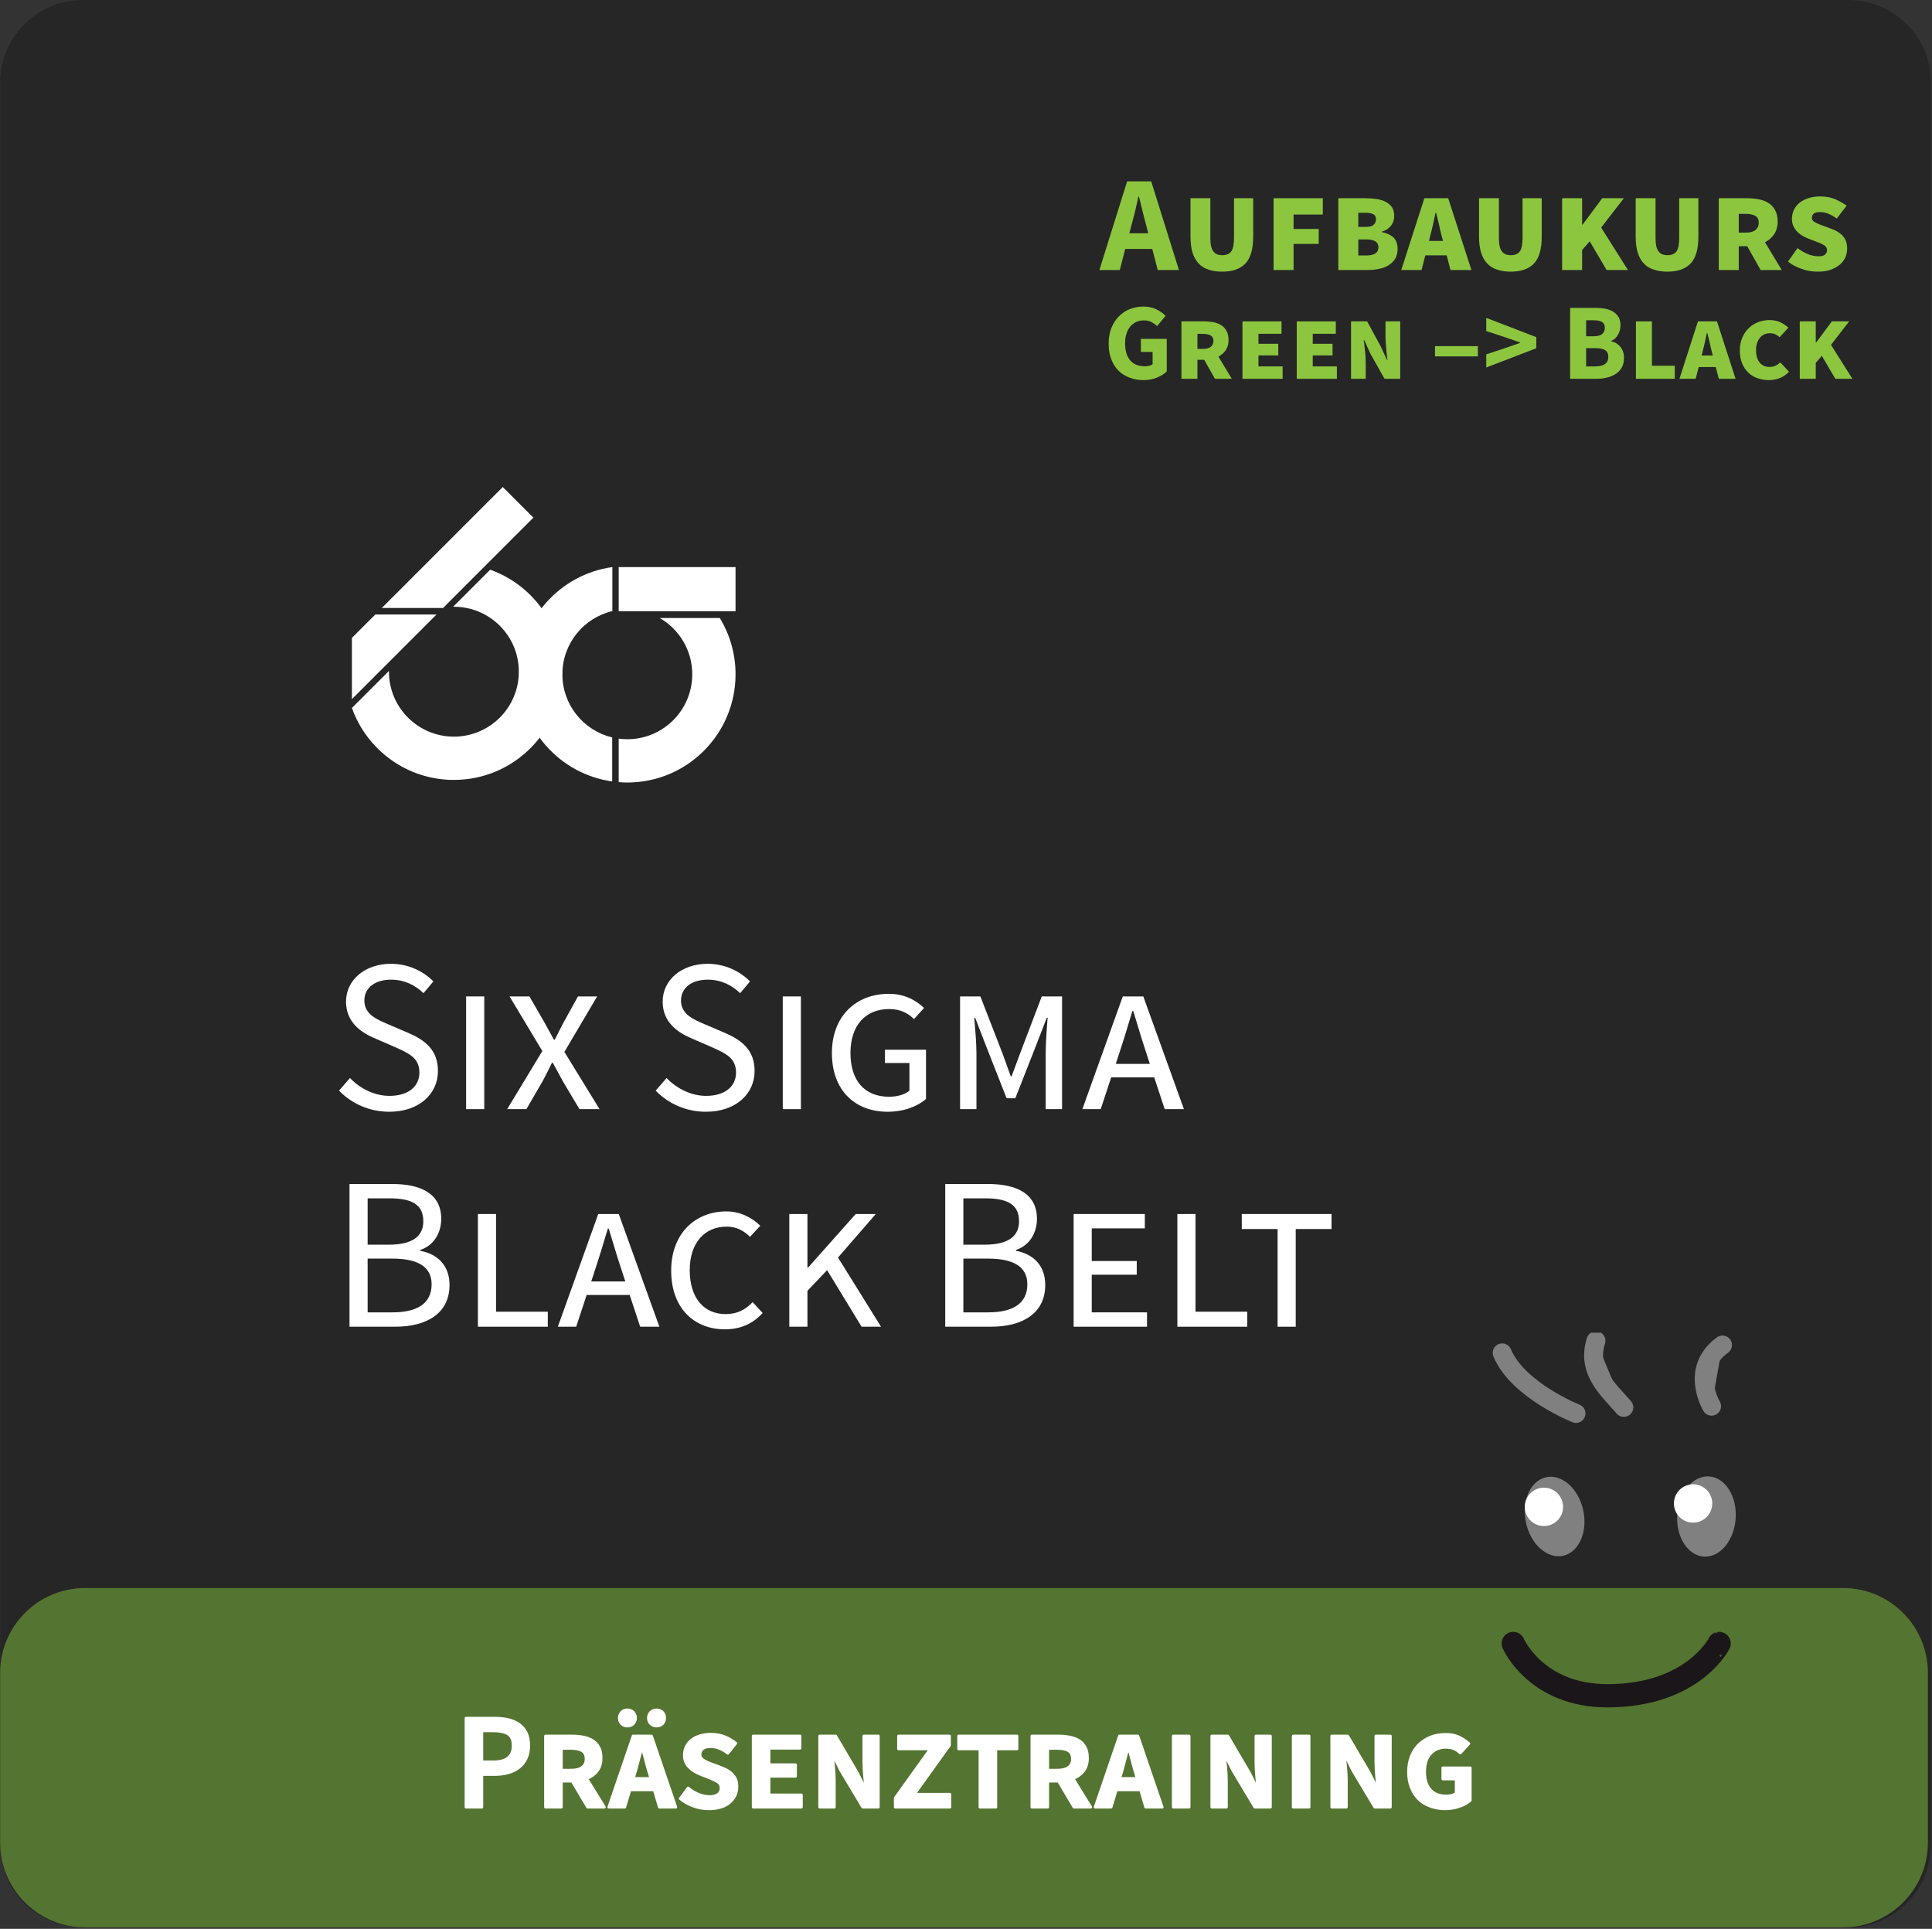 <?xml version="1.0" encoding="UTF-8" standalone="no"?>
<!DOCTYPE svg PUBLIC "-//W3C//DTD SVG 1.1//EN" "http://www.w3.org/Graphics/SVG/1.1/DTD/svg11.dtd">
<svg width="100%" height="100%" viewBox="0 0 592 591" version="1.1" xmlns="http://www.w3.org/2000/svg" xmlns:xlink="http://www.w3.org/1999/xlink" xml:space="preserve" xmlns:serif="http://www.serif.com/" style="fill-rule:evenodd;clip-rule:evenodd;stroke-linejoin:round;stroke-miterlimit:2;">
    <rect x="0" y="0" width="592" height="591" fill="#333333" stroke="none"/>
    <g transform="matrix(1,0,0,1,-944.393,-560.024)">
        <g transform="matrix(1,0,0,1,-62.195,-21.03)">
            <g transform="matrix(0.874,0,0,1,803.327,325.381)">
                <path d="M909.577,280.984C909.577,267.015 896.598,255.674 880.612,255.674L261.582,255.674C245.596,255.674 232.617,267.015 232.617,280.984L232.617,820.915C232.617,834.884 245.596,846.225 261.582,846.225L880.612,846.225C896.598,846.225 909.577,834.884 909.577,820.915L909.577,280.984Z" style="fill:rgb(38,38,38);"/>
            </g>
            <g transform="matrix(1,0,0,1,753.62,129.297)">
                <g transform="matrix(41.667,0,0,41.667,590.091,534.492)">
                    <path d="M0.23,-0.33L0.214,-0.27L0.353,-0.27L0.338,-0.33C0.329,-0.363 0.32,-0.397 0.311,-0.434C0.302,-0.471 0.294,-0.506 0.285,-0.54L0.281,-0.54C0.273,-0.505 0.265,-0.47 0.257,-0.434C0.248,-0.397 0.239,-0.363 0.23,-0.33ZM-0.006,-0L0.198,-0.652L0.375,-0.652L0.579,-0L0.423,-0L0.383,-0.155L0.184,-0.155L0.144,-0L-0.006,-0Z" style="fill:rgb(140,198,63);fill-rule:nonzero;"/>
                </g>
                <g transform="matrix(41.667,0,0,41.667,614.716,534.492)">
                    <path d="M0.305,0.012C0.268,0.012 0.235,0.007 0.206,-0.003C0.177,-0.012 0.152,-0.027 0.133,-0.048C0.113,-0.069 0.098,-0.095 0.088,-0.128C0.078,-0.161 0.073,-0.2 0.073,-0.245L0.073,-0.528L0.219,-0.528L0.219,-0.236C0.219,-0.189 0.226,-0.156 0.241,-0.137C0.255,-0.118 0.277,-0.109 0.307,-0.109C0.337,-0.109 0.359,-0.118 0.373,-0.137C0.386,-0.156 0.393,-0.189 0.393,-0.236L0.393,-0.528L0.534,-0.528L0.534,-0.245C0.534,-0.154 0.515,-0.088 0.477,-0.048C0.439,-0.008 0.382,0.012 0.305,0.012Z" style="fill:rgb(140,198,63);fill-rule:nonzero;"/>
                </g>
                <g transform="matrix(41.667,0,0,41.667,640.007,534.492)">
                    <path d="M0.077,-0L0.077,-0.528L0.439,-0.528L0.439,-0.408L0.224,-0.408L0.224,-0.302L0.409,-0.302L0.409,-0.192L0.224,-0.192L0.224,-0L0.077,-0Z" style="fill:rgb(140,198,63);fill-rule:nonzero;"/>
                </g>
                <g transform="matrix(41.667,0,0,41.667,659.841,534.492)">
                    <path d="M0.077,-0L0.077,-0.528L0.276,-0.528C0.305,-0.528 0.333,-0.526 0.359,-0.522C0.384,-0.518 0.407,-0.511 0.426,-0.501C0.445,-0.491 0.46,-0.478 0.472,-0.461C0.483,-0.444 0.488,-0.422 0.488,-0.396C0.488,-0.385 0.486,-0.373 0.483,-0.362C0.48,-0.35 0.474,-0.339 0.467,-0.329C0.459,-0.318 0.449,-0.309 0.438,-0.301C0.427,-0.293 0.413,-0.287 0.397,-0.283L0.397,-0.279C0.435,-0.271 0.464,-0.257 0.484,-0.238C0.503,-0.218 0.513,-0.19 0.513,-0.154C0.513,-0.127 0.507,-0.103 0.496,-0.084C0.484,-0.065 0.468,-0.049 0.448,-0.036C0.428,-0.023 0.405,-0.014 0.378,-0.009C0.351,-0.003 0.323,-0 0.293,-0L0.077,-0ZM0.224,-0.317L0.278,-0.317C0.306,-0.317 0.326,-0.322 0.337,-0.333C0.348,-0.343 0.354,-0.356 0.354,-0.373C0.354,-0.39 0.348,-0.403 0.335,-0.41C0.322,-0.417 0.303,-0.421 0.278,-0.421L0.224,-0.421L0.224,-0.317ZM0.224,-0.107L0.283,-0.107C0.342,-0.107 0.372,-0.127 0.372,-0.168C0.372,-0.206 0.342,-0.225 0.283,-0.225L0.224,-0.225L0.224,-0.107Z" style="fill:rgb(140,198,63);fill-rule:nonzero;"/>
                </g>
                <g transform="matrix(41.667,0,0,41.667,682.591,534.492)">
                    <path d="M0.208,-0.255L0.198,-0.214L0.301,-0.214L0.29,-0.255C0.283,-0.28 0.277,-0.308 0.271,-0.338C0.264,-0.367 0.257,-0.395 0.25,-0.421L0.246,-0.421C0.24,-0.394 0.234,-0.366 0.228,-0.337C0.221,-0.308 0.215,-0.28 0.208,-0.255ZM-0.006,-0L0.164,-0.528L0.339,-0.528L0.51,-0L0.356,-0L0.328,-0.108L0.171,-0.108L0.143,-0L-0.006,-0Z" style="fill:rgb(140,198,63);fill-rule:nonzero;"/>
                </g>
                <g transform="matrix(41.667,0,0,41.667,703.132,534.492)">
                    <path d="M0.305,0.012C0.268,0.012 0.235,0.007 0.206,-0.003C0.177,-0.012 0.152,-0.027 0.133,-0.048C0.113,-0.069 0.098,-0.095 0.088,-0.128C0.078,-0.161 0.073,-0.2 0.073,-0.245L0.073,-0.528L0.219,-0.528L0.219,-0.236C0.219,-0.189 0.226,-0.156 0.241,-0.137C0.255,-0.118 0.277,-0.109 0.307,-0.109C0.337,-0.109 0.359,-0.118 0.373,-0.137C0.386,-0.156 0.393,-0.189 0.393,-0.236L0.393,-0.528L0.534,-0.528L0.534,-0.245C0.534,-0.154 0.515,-0.088 0.477,-0.048C0.439,-0.008 0.382,0.012 0.305,0.012Z" style="fill:rgb(140,198,63);fill-rule:nonzero;"/>
                </g>
                <g transform="matrix(41.667,0,0,41.667,728.424,534.492)">
                    <path d="M0.077,-0L0.077,-0.528L0.224,-0.528L0.224,-0.334L0.228,-0.334L0.372,-0.528L0.531,-0.528L0.364,-0.312L0.561,-0L0.404,-0L0.28,-0.211L0.224,-0.147L0.224,-0L0.077,-0Z" style="fill:rgb(140,198,63);fill-rule:nonzero;"/>
                </g>
                <g transform="matrix(41.667,0,0,41.667,751.132,534.492)">
                    <path d="M0.305,0.012C0.268,0.012 0.235,0.007 0.206,-0.003C0.177,-0.012 0.152,-0.027 0.133,-0.048C0.113,-0.069 0.098,-0.095 0.088,-0.128C0.078,-0.161 0.073,-0.2 0.073,-0.245L0.073,-0.528L0.219,-0.528L0.219,-0.236C0.219,-0.189 0.226,-0.156 0.241,-0.137C0.255,-0.118 0.277,-0.109 0.307,-0.109C0.337,-0.109 0.359,-0.118 0.373,-0.137C0.386,-0.156 0.393,-0.189 0.393,-0.236L0.393,-0.528L0.534,-0.528L0.534,-0.245C0.534,-0.154 0.515,-0.088 0.477,-0.048C0.439,-0.008 0.382,0.012 0.305,0.012Z" style="fill:rgb(140,198,63);fill-rule:nonzero;"/>
                </g>
                <g transform="matrix(41.667,0,0,41.667,776.424,534.492)">
                    <path d="M0.077,-0L0.077,-0.528L0.286,-0.528C0.316,-0.528 0.345,-0.525 0.372,-0.52C0.399,-0.515 0.423,-0.505 0.444,-0.492C0.464,-0.479 0.48,-0.461 0.492,-0.439C0.504,-0.417 0.51,-0.389 0.51,-0.356C0.51,-0.32 0.501,-0.289 0.485,-0.264C0.468,-0.239 0.445,-0.219 0.417,-0.204L0.54,-0L0.385,-0L0.286,-0.175L0.224,-0.175L0.224,-0L0.077,-0ZM0.224,-0.275L0.278,-0.275C0.309,-0.275 0.332,-0.282 0.348,-0.295C0.363,-0.308 0.371,-0.325 0.371,-0.347C0.371,-0.371 0.363,-0.388 0.346,-0.398C0.329,-0.408 0.306,-0.413 0.276,-0.413L0.224,-0.413L0.224,-0.275Z" style="fill:rgb(140,198,63);fill-rule:nonzero;"/>
                </g>
                <g transform="matrix(41.667,0,0,41.667,799.382,534.492)">
                    <path d="M0.254,0.012C0.212,0.012 0.172,0.005 0.134,-0.009C0.095,-0.022 0.062,-0.04 0.035,-0.062L0.105,-0.161C0.13,-0.142 0.155,-0.128 0.181,-0.117C0.207,-0.106 0.234,-0.101 0.261,-0.101C0.282,-0.101 0.298,-0.105 0.308,-0.114C0.317,-0.122 0.322,-0.133 0.322,-0.146C0.322,-0.16 0.316,-0.171 0.304,-0.18C0.292,-0.188 0.277,-0.196 0.258,-0.203L0.202,-0.224C0.184,-0.231 0.167,-0.238 0.15,-0.247C0.133,-0.256 0.119,-0.266 0.106,-0.279C0.093,-0.291 0.083,-0.305 0.076,-0.321C0.068,-0.336 0.064,-0.354 0.064,-0.375C0.064,-0.4 0.069,-0.422 0.079,-0.443C0.089,-0.464 0.103,-0.481 0.122,-0.496C0.14,-0.51 0.162,-0.521 0.187,-0.529C0.212,-0.537 0.241,-0.541 0.272,-0.541C0.315,-0.541 0.353,-0.534 0.384,-0.52C0.415,-0.506 0.443,-0.49 0.466,-0.473L0.394,-0.379C0.375,-0.392 0.355,-0.404 0.334,-0.413C0.313,-0.422 0.291,-0.426 0.268,-0.426C0.25,-0.426 0.236,-0.423 0.226,-0.416C0.216,-0.409 0.211,-0.398 0.211,-0.383C0.211,-0.371 0.217,-0.361 0.229,-0.354C0.24,-0.347 0.256,-0.339 0.275,-0.332L0.33,-0.312C0.349,-0.305 0.368,-0.298 0.385,-0.29C0.402,-0.281 0.416,-0.271 0.429,-0.26C0.442,-0.248 0.452,-0.234 0.459,-0.218C0.466,-0.201 0.47,-0.181 0.47,-0.158C0.47,-0.134 0.465,-0.112 0.456,-0.091C0.446,-0.07 0.432,-0.052 0.413,-0.037C0.394,-0.022 0.372,-0.01 0.345,-0.001C0.318,0.008 0.288,0.012 0.254,0.012Z" style="fill:rgb(140,198,63);fill-rule:nonzero;"/>
                </g>
                <g transform="matrix(33.333,0,0,33.333,591.149,567.825)">
                    <path d="M0.365,0.012C0.32,0.012 0.279,0.005 0.24,-0.01C0.201,-0.024 0.167,-0.045 0.138,-0.073C0.109,-0.101 0.087,-0.136 0.071,-0.178C0.054,-0.219 0.046,-0.267 0.046,-0.322C0.046,-0.376 0.054,-0.424 0.071,-0.467C0.088,-0.509 0.111,-0.545 0.14,-0.574C0.169,-0.603 0.202,-0.626 0.241,-0.641C0.28,-0.656 0.321,-0.664 0.364,-0.664C0.411,-0.664 0.452,-0.655 0.486,-0.638C0.52,-0.621 0.548,-0.601 0.569,-0.579L0.492,-0.485C0.475,-0.5 0.458,-0.512 0.439,-0.522C0.42,-0.532 0.397,-0.537 0.369,-0.537C0.344,-0.537 0.321,-0.532 0.3,-0.523C0.279,-0.513 0.26,-0.499 0.245,-0.481C0.23,-0.463 0.218,-0.441 0.21,-0.415C0.201,-0.389 0.197,-0.36 0.197,-0.327C0.197,-0.26 0.212,-0.208 0.243,-0.171C0.273,-0.134 0.319,-0.115 0.38,-0.115C0.393,-0.115 0.406,-0.117 0.419,-0.12C0.432,-0.123 0.442,-0.128 0.45,-0.135L0.45,-0.247L0.342,-0.247L0.342,-0.367L0.58,-0.367L0.58,-0.067C0.557,-0.045 0.527,-0.026 0.49,-0.011C0.453,0.004 0.411,0.012 0.365,0.012Z" style="fill:rgb(140,198,63);fill-rule:nonzero;"/>
                </g>
                <g transform="matrix(33.333,0,0,33.333,612.416,567.825)">
                    <path d="M0.077,-0L0.077,-0.528L0.286,-0.528C0.316,-0.528 0.345,-0.525 0.372,-0.52C0.399,-0.515 0.423,-0.505 0.444,-0.492C0.464,-0.479 0.48,-0.461 0.492,-0.439C0.504,-0.417 0.51,-0.389 0.51,-0.356C0.51,-0.32 0.501,-0.289 0.485,-0.264C0.468,-0.239 0.445,-0.219 0.417,-0.204L0.54,-0L0.385,-0L0.286,-0.175L0.224,-0.175L0.224,-0L0.077,-0ZM0.224,-0.275L0.278,-0.275C0.309,-0.275 0.332,-0.282 0.348,-0.295C0.363,-0.308 0.371,-0.325 0.371,-0.347C0.371,-0.371 0.363,-0.388 0.346,-0.398C0.329,-0.408 0.306,-0.413 0.276,-0.413L0.224,-0.413L0.224,-0.275Z" style="fill:rgb(140,198,63);fill-rule:nonzero;"/>
                </g>
                <g transform="matrix(33.333,0,0,33.333,631.116,567.825)">
                    <path d="M0.077,-0L0.077,-0.528L0.436,-0.528L0.436,-0.414L0.224,-0.414L0.224,-0.322L0.406,-0.322L0.406,-0.215L0.224,-0.215L0.224,-0.114L0.446,-0.114L0.446,-0L0.077,-0Z" style="fill:rgb(140,198,63);fill-rule:nonzero;"/>
                </g>
                <g transform="matrix(33.333,0,0,33.333,647.749,567.825)">
                    <path d="M0.077,-0L0.077,-0.528L0.436,-0.528L0.436,-0.414L0.224,-0.414L0.224,-0.322L0.406,-0.322L0.406,-0.215L0.224,-0.215L0.224,-0.114L0.446,-0.114L0.446,-0L0.077,-0Z" style="fill:rgb(140,198,63);fill-rule:nonzero;"/>
                </g>
                <g transform="matrix(33.333,0,0,33.333,664.382,567.825)">
                    <path d="M0.077,-0L0.077,-0.528L0.225,-0.528L0.35,-0.298L0.408,-0.172L0.412,-0.172C0.41,-0.186 0.408,-0.202 0.406,-0.22C0.404,-0.237 0.402,-0.255 0.401,-0.274C0.399,-0.293 0.397,-0.311 0.396,-0.33C0.395,-0.349 0.394,-0.366 0.394,-0.383L0.394,-0.528L0.529,-0.528L0.529,-0L0.385,-0L0.255,-0.231L0.198,-0.356L0.194,-0.356C0.197,-0.325 0.201,-0.291 0.206,-0.253C0.21,-0.214 0.212,-0.178 0.212,-0.145L0.212,-0L0.077,-0Z" style="fill:rgb(140,198,63);fill-rule:nonzero;"/>
                </g>
                <g transform="matrix(33.333,0,0,33.333,691.249,567.825)">
                    <rect x="0.043" y="-0.3" width="0.394" height="0.094" style="fill:rgb(140,198,63);fill-rule:nonzero;"/>
                </g>
                <g transform="matrix(33.333,0,0,33.333,707.249,567.825)">
                    <path d="M0.034,-0.104L0.034,-0.225L0.21,-0.283L0.345,-0.33L0.345,-0.334L0.21,-0.381L0.034,-0.439L0.034,-0.56L0.494,-0.383L0.494,-0.281L0.034,-0.104Z" style="fill:rgb(140,198,63);fill-rule:nonzero;"/>
                </g>
                <g transform="matrix(33.333,0,0,33.333,731.516,567.825)">
                    <path d="M0.077,-0L0.077,-0.652L0.3,-0.652C0.334,-0.652 0.366,-0.65 0.395,-0.645C0.424,-0.64 0.449,-0.631 0.471,-0.618C0.492,-0.605 0.509,-0.589 0.522,-0.568C0.534,-0.547 0.54,-0.521 0.54,-0.49C0.54,-0.475 0.538,-0.461 0.534,-0.446C0.53,-0.431 0.524,-0.418 0.517,-0.405C0.51,-0.392 0.501,-0.381 0.491,-0.371C0.48,-0.361 0.468,-0.354 0.455,-0.349L0.455,-0.345C0.472,-0.341 0.487,-0.335 0.501,-0.327C0.515,-0.318 0.527,-0.308 0.538,-0.295C0.549,-0.282 0.557,-0.268 0.563,-0.251C0.569,-0.234 0.572,-0.214 0.572,-0.192C0.572,-0.159 0.566,-0.13 0.553,-0.106C0.54,-0.082 0.522,-0.062 0.499,-0.047C0.476,-0.031 0.449,-0.019 0.418,-0.012C0.387,-0.004 0.354,-0 0.319,-0L0.077,-0ZM0.224,-0.391L0.293,-0.391C0.329,-0.391 0.355,-0.398 0.372,-0.412C0.388,-0.426 0.396,-0.445 0.396,-0.468C0.396,-0.493 0.388,-0.511 0.371,-0.522C0.354,-0.533 0.329,-0.538 0.294,-0.538L0.224,-0.538L0.224,-0.391ZM0.224,-0.114L0.307,-0.114C0.388,-0.114 0.428,-0.143 0.428,-0.202C0.428,-0.231 0.418,-0.251 0.398,-0.264C0.378,-0.276 0.348,-0.282 0.307,-0.282L0.224,-0.282L0.224,-0.114Z" style="fill:rgb(140,198,63);fill-rule:nonzero;"/>
                </g>
                <g transform="matrix(33.333,0,0,33.333,751.682,567.825)">
                    <path d="M0.077,-0L0.077,-0.528L0.224,-0.528L0.224,-0.12L0.434,-0.12L0.434,-0L0.077,-0Z" style="fill:rgb(140,198,63);fill-rule:nonzero;"/>
                </g>
                <g transform="matrix(33.333,0,0,33.333,767.782,567.825)">
                    <path d="M0.208,-0.255L0.198,-0.214L0.301,-0.214L0.29,-0.255C0.283,-0.28 0.277,-0.308 0.271,-0.338C0.264,-0.367 0.257,-0.395 0.25,-0.421L0.246,-0.421C0.24,-0.394 0.234,-0.366 0.228,-0.337C0.221,-0.308 0.215,-0.28 0.208,-0.255ZM-0.006,-0L0.164,-0.528L0.339,-0.528L0.51,-0L0.356,-0L0.328,-0.108L0.171,-0.108L0.143,-0L-0.006,-0Z" style="fill:rgb(140,198,63);fill-rule:nonzero;"/>
                </g>
                <g transform="matrix(33.333,0,0,33.333,784.549,567.825)">
                    <path d="M0.312,0.012C0.276,0.012 0.242,0.006 0.21,-0.005C0.177,-0.016 0.149,-0.033 0.125,-0.056C0.101,-0.078 0.082,-0.106 0.068,-0.14C0.053,-0.174 0.046,-0.214 0.046,-0.26C0.046,-0.305 0.054,-0.344 0.069,-0.379C0.084,-0.414 0.104,-0.443 0.129,-0.467C0.154,-0.491 0.184,-0.509 0.217,-0.522C0.25,-0.534 0.284,-0.54 0.321,-0.54C0.356,-0.54 0.389,-0.533 0.418,-0.52C0.447,-0.506 0.472,-0.489 0.492,-0.47L0.412,-0.382C0.398,-0.395 0.384,-0.404 0.371,-0.41C0.357,-0.416 0.341,-0.419 0.322,-0.419C0.305,-0.419 0.288,-0.416 0.273,-0.409C0.257,-0.402 0.243,-0.392 0.232,-0.379C0.221,-0.366 0.212,-0.349 0.205,-0.33C0.198,-0.311 0.195,-0.289 0.195,-0.265C0.195,-0.214 0.206,-0.175 0.229,-0.149C0.251,-0.122 0.281,-0.109 0.318,-0.109C0.34,-0.109 0.359,-0.113 0.376,-0.121C0.392,-0.129 0.406,-0.139 0.418,-0.151L0.498,-0.065C0.474,-0.039 0.446,-0.02 0.414,-0.007C0.382,0.006 0.348,0.012 0.312,0.012Z" style="fill:rgb(140,198,63);fill-rule:nonzero;"/>
                </g>
                <g transform="matrix(33.333,0,0,33.333,801.882,567.825)">
                    <path d="M0.077,-0L0.077,-0.528L0.224,-0.528L0.224,-0.334L0.228,-0.334L0.372,-0.528L0.531,-0.528L0.364,-0.312L0.561,-0L0.404,-0L0.28,-0.211L0.224,-0.147L0.224,-0L0.077,-0Z" style="fill:rgb(140,198,63);fill-rule:nonzero;"/>
                </g>
            </g>
            <g transform="matrix(0.544,0,0,0.542,800.458,-1285.03)">
                <g transform="matrix(123.003,0,0,123.003,564.713,4069.98)">
                    <path d="M0.272,0.012C0.41,0.012 0.495,-0.071 0.495,-0.175C0.495,-0.272 0.436,-0.317 0.36,-0.35L0.267,-0.39C0.215,-0.412 0.158,-0.436 0.158,-0.499C0.158,-0.558 0.207,-0.595 0.28,-0.595C0.341,-0.595 0.389,-0.571 0.429,-0.533L0.474,-0.587C0.427,-0.635 0.358,-0.668 0.28,-0.668C0.161,-0.668 0.074,-0.594 0.074,-0.494C0.074,-0.398 0.145,-0.351 0.207,-0.325L0.301,-0.284C0.363,-0.256 0.41,-0.235 0.41,-0.168C0.41,-0.104 0.359,-0.061 0.273,-0.061C0.205,-0.061 0.139,-0.094 0.092,-0.143L0.042,-0.085C0.099,-0.026 0.18,0.012 0.272,0.012Z" style="fill:white;fill-rule:nonzero;"/>
                </g>
                <g transform="matrix(123.003,0,0,123.003,630.396,4069.98)">
                    <rect x="0.09" y="-0.518" width="0.083" height="0.518" style="fill:white;fill-rule:nonzero;"/>
                </g>
                <g transform="matrix(123.003,0,0,123.003,662.746,4069.98)">
                    <path d="M0.015,-0L0.103,-0L0.177,-0.128C0.191,-0.155 0.205,-0.181 0.22,-0.213L0.224,-0.213C0.241,-0.181 0.256,-0.155 0.27,-0.128L0.346,-0L0.438,-0L0.277,-0.263L0.427,-0.518L0.339,-0.518L0.272,-0.396C0.26,-0.373 0.248,-0.35 0.233,-0.319L0.229,-0.319C0.212,-0.35 0.2,-0.373 0.187,-0.396L0.117,-0.518L0.026,-0.518L0.176,-0.267L0.015,-0Z" style="fill:white;fill-rule:nonzero;"/>
                </g>
                <g transform="matrix(123.003,0,0,123.003,743.067,4069.98)">
                    <path d="M0.272,0.012C0.41,0.012 0.495,-0.071 0.495,-0.175C0.495,-0.272 0.436,-0.317 0.36,-0.35L0.267,-0.39C0.215,-0.412 0.158,-0.436 0.158,-0.499C0.158,-0.558 0.207,-0.595 0.28,-0.595C0.341,-0.595 0.389,-0.571 0.429,-0.533L0.474,-0.587C0.427,-0.635 0.358,-0.668 0.28,-0.668C0.161,-0.668 0.074,-0.594 0.074,-0.494C0.074,-0.398 0.145,-0.351 0.207,-0.325L0.301,-0.284C0.363,-0.256 0.41,-0.235 0.41,-0.168C0.41,-0.104 0.359,-0.061 0.273,-0.061C0.205,-0.061 0.139,-0.094 0.092,-0.143L0.042,-0.085C0.099,-0.026 0.18,0.012 0.272,0.012Z" style="fill:white;fill-rule:nonzero;"/>
                </g>
                <g transform="matrix(123.003,0,0,123.003,808.751,4069.98)">
                    <rect x="0.09" y="-0.518" width="0.083" height="0.518" style="fill:white;fill-rule:nonzero;"/>
                </g>
                <g transform="matrix(123.003,0,0,123.003,841.101,4069.98)">
                    <path d="M0.307,0.012C0.382,0.012 0.445,-0.013 0.483,-0.047L0.483,-0.273L0.295,-0.273L0.295,-0.212L0.407,-0.212L0.407,-0.085C0.386,-0.067 0.352,-0.057 0.314,-0.057C0.199,-0.057 0.137,-0.134 0.137,-0.258C0.137,-0.385 0.206,-0.46 0.314,-0.46C0.367,-0.46 0.4,-0.441 0.428,-0.414L0.474,-0.465C0.44,-0.497 0.389,-0.53 0.313,-0.53C0.163,-0.53 0.052,-0.428 0.052,-0.258C0.052,-0.085 0.159,0.012 0.307,0.012Z" style="fill:white;fill-rule:nonzero;"/>
                </g>
                <g transform="matrix(123.003,0,0,123.003,908.629,4069.98)">
                    <path d="M0.09,-0L0.165,-0L0.165,-0.256C0.165,-0.303 0.159,-0.373 0.155,-0.42L0.159,-0.42L0.204,-0.303L0.303,-0.05L0.343,-0.05L0.442,-0.303L0.487,-0.42L0.491,-0.42C0.487,-0.372 0.482,-0.303 0.482,-0.256L0.482,-0L0.557,-0L0.557,-0.518L0.464,-0.518L0.364,-0.254L0.326,-0.151L0.322,-0.151L0.285,-0.254L0.183,-0.518L0.09,-0.518L0.09,-0Z" style="fill:white;fill-rule:nonzero;"/>
                </g>
                <g transform="matrix(123.003,0,0,123.003,988.212,4069.98)">
                    <path d="M0.18,-0.282C0.199,-0.339 0.214,-0.393 0.232,-0.451L0.236,-0.451C0.254,-0.394 0.269,-0.339 0.288,-0.282L0.312,-0.208L0.156,-0.208L0.18,-0.282ZM0.003,-0L0.087,-0L0.135,-0.146L0.332,-0.146L0.38,-0L0.468,-0L0.282,-0.518L0.188,-0.518L0.003,-0Z" style="fill:white;fill-rule:nonzero;"/>
                </g>
                <g transform="matrix(123.003,0,0,123.003,564.713,4192.98)">
                    <path d="M0.09,-0L0.299,-0C0.446,-0 0.548,-0.063 0.548,-0.192C0.548,-0.282 0.493,-0.334 0.414,-0.349L0.414,-0.353C0.476,-0.373 0.51,-0.431 0.51,-0.496C0.51,-0.611 0.418,-0.656 0.285,-0.656L0.09,-0.656L0.09,-0ZM0.173,-0.377L0.173,-0.59L0.274,-0.59C0.376,-0.59 0.428,-0.561 0.428,-0.485C0.428,-0.418 0.382,-0.377 0.27,-0.377L0.173,-0.377ZM0.173,-0.066L0.173,-0.313L0.287,-0.313C0.402,-0.313 0.466,-0.276 0.466,-0.195C0.466,-0.107 0.4,-0.066 0.287,-0.066L0.173,-0.066Z" style="fill:white;fill-rule:nonzero;"/>
                </g>
                <g transform="matrix(123.003,0,0,123.003,637.039,4192.98)">
                    <path d="M0.09,-0L0.41,-0L0.41,-0.069L0.173,-0.069L0.173,-0.518L0.09,-0.518L0.09,-0Z" style="fill:white;fill-rule:nonzero;"/>
                </g>
                <g transform="matrix(123.003,0,0,123.003,692.759,4192.98)">
                    <path d="M0.18,-0.282C0.199,-0.339 0.214,-0.393 0.232,-0.451L0.236,-0.451C0.254,-0.394 0.269,-0.339 0.288,-0.282L0.312,-0.208L0.156,-0.208L0.18,-0.282ZM0.003,-0L0.087,-0L0.135,-0.146L0.332,-0.146L0.38,-0L0.468,-0L0.282,-0.518L0.188,-0.518L0.003,-0Z" style="fill:white;fill-rule:nonzero;"/>
                </g>
                <g transform="matrix(123.003,0,0,123.003,750.57,4192.98)">
                    <path d="M0.298,0.012C0.37,0.012 0.426,-0.014 0.471,-0.063L0.425,-0.113C0.392,-0.078 0.354,-0.058 0.302,-0.058C0.2,-0.058 0.137,-0.134 0.137,-0.26C0.137,-0.384 0.204,-0.46 0.306,-0.46C0.351,-0.46 0.384,-0.442 0.413,-0.413L0.46,-0.464C0.425,-0.499 0.371,-0.53 0.305,-0.53C0.161,-0.53 0.052,-0.427 0.052,-0.258C0.052,-0.085 0.157,0.012 0.298,0.012Z" style="fill:white;fill-rule:nonzero;"/>
                </g>
                <g transform="matrix(123.003,0,0,123.003,812.441,4192.98)">
                    <path d="M0.09,-0L0.173,-0L0.173,-0.165L0.263,-0.26L0.421,-0L0.51,-0L0.313,-0.318L0.486,-0.518L0.394,-0.518L0.176,-0.272L0.173,-0.272L0.173,-0.518L0.09,-0.518L0.09,-0Z" style="fill:white;fill-rule:nonzero;"/>
                </g>
                <g transform="matrix(123.003,0,0,123.003,900.265,4192.98)">
                    <path d="M0.09,-0L0.299,-0C0.446,-0 0.548,-0.063 0.548,-0.192C0.548,-0.282 0.493,-0.334 0.414,-0.349L0.414,-0.353C0.476,-0.373 0.51,-0.431 0.51,-0.496C0.51,-0.611 0.418,-0.656 0.285,-0.656L0.09,-0.656L0.09,-0ZM0.173,-0.377L0.173,-0.59L0.274,-0.59C0.376,-0.59 0.428,-0.561 0.428,-0.485C0.428,-0.418 0.382,-0.377 0.27,-0.377L0.173,-0.377ZM0.173,-0.066L0.173,-0.313L0.287,-0.313C0.402,-0.313 0.466,-0.276 0.466,-0.195C0.466,-0.107 0.4,-0.066 0.287,-0.066L0.173,-0.066Z" style="fill:white;fill-rule:nonzero;"/>
                </g>
                <g transform="matrix(123.003,0,0,123.003,972.591,4192.98)">
                    <path d="M0.09,-0L0.426,-0L0.426,-0.066L0.173,-0.066L0.173,-0.239L0.379,-0.239L0.379,-0.302L0.173,-0.302L0.173,-0.452L0.416,-0.452L0.416,-0.518L0.09,-0.518L0.09,-0Z" style="fill:white;fill-rule:nonzero;"/>
                </g>
                <g transform="matrix(123.003,0,0,123.003,1031.02,4192.98)">
                    <path d="M0.09,-0L0.41,-0L0.41,-0.069L0.173,-0.069L0.173,-0.518L0.09,-0.518L0.09,-0Z" style="fill:white;fill-rule:nonzero;"/>
                </g>
                <g transform="matrix(123.003,0,0,123.003,1074.93,4192.98)">
                    <path d="M0.192,-0L0.275,-0L0.275,-0.449L0.439,-0.449L0.439,-0.518L0.028,-0.518L0.028,-0.449L0.192,-0.449L0.192,-0Z" style="fill:white;fill-rule:nonzero;"/>
                </g>
            </g>
            <g transform="matrix(0.468,0,0,0.468,965.21,622.079)">
                <g>
                    <g>
                        <g transform="matrix(1,0,0,1,409.352,422.96)">
                            <path d="M0,-137.638L-24.266,-113.372C-24.095,-113.374 -23.927,-113.385 -23.756,-113.385C-0.272,-113.385 18.764,-94.348 18.764,-70.866C18.764,-47.383 -0.272,-28.346 -23.756,-28.346C-47.238,-28.346 -66.275,-47.383 -66.275,-70.866C-66.275,-71.036 -66.265,-71.205 -66.263,-71.375L-90.528,-47.11C-80.761,-19.658 -54.56,0 -23.756,0C15.383,0 47.11,-31.727 47.11,-70.866C47.11,-101.669 27.452,-127.87 0,-137.638" style="fill:white;fill-rule:nonzero;"/>
                        </g>
                        <g transform="matrix(0,1,1,0,358.912,314.648)">
                            <path d="M15.326,-40.088L55.414,-40.088L-0,15.326L-0,-24.762L15.326,-40.088Z" style="fill:white;fill-rule:nonzero;"/>
                        </g>
                        <g transform="matrix(1,0,0,1,378.233,231.199)">
                            <path d="M0,79.453L59.409,20.044L39.365,0L-39.831,79.196L0,79.196L0,79.453Z" style="fill:white;fill-rule:nonzero;"/>
                        </g>
                        <g transform="matrix(1,0,0,1,559.683,424.662)">
                            <path d="M0,-107.716L-39.338,-107.716C-26.601,-100.372 -18.021,-86.625 -18.021,-70.866C-18.021,-47.383 -37.058,-28.346 -60.54,-28.346C-62.456,-28.346 -64.338,-28.485 -66.187,-28.731L-66.187,-0.244C-64.321,-0.096 -62.442,0 -60.54,0C-21.401,0 10.326,-31.727 10.326,-70.866C10.326,-84.364 6.55,-96.979 0,-107.716" style="fill:white;fill-rule:nonzero;"/>
                        </g>
                        <g transform="matrix(1,0,0,1,456.623,353.783)">
                            <path d="M0,0.013C0,-20.096 13.965,-36.934 32.723,-41.36L32.723,-70.163C-1.776,-65.389 -28.347,-35.8 -28.347,0.013C-28.347,35.79 -1.829,65.359 32.621,70.176L32.621,41.362C13.914,36.9 0,20.087 0,0.013" style="fill:white;fill-rule:nonzero;"/>
                        </g>
                        <g transform="matrix(-1,0,0,1,1063.5,-245.749)">
                            <rect x="493.496" y="529.369" width="76.513" height="28.901" style="fill:white;"/>
                        </g>
                    </g>
                </g>
            </g>
            <g transform="matrix(1,0,0,1,-1634.02,-1204.53)">
                <g transform="matrix(1,0,0,1,2522.5,-210.113)">
                    <g transform="matrix(1.007,0,0,1,-4.764,0)">
                        <path d="M708.661,2508.27L708.661,2560.26C708.661,2574.6 697.091,2586.25 682.84,2586.25L147.876,2586.25C133.624,2586.25 122.054,2574.6 122.054,2560.26L122.054,2508.27C122.054,2493.92 133.624,2482.27 147.876,2482.27L682.84,2482.27C697.091,2482.27 708.661,2493.92 708.661,2508.27Z" style="fill:rgb(84,116,49);"/>
                    </g>
                    <g transform="matrix(0.253,0,0,0.252,-370.093,1823.52)">
                        <g transform="matrix(165.46,0,0,165.46,2480.32,2880.56)">
                            <path d="M0.083,-0L0.083,-0.654L0.289,-0.654C0.325,-0.654 0.359,-0.651 0.39,-0.644C0.421,-0.637 0.447,-0.626 0.47,-0.61C0.493,-0.594 0.51,-0.573 0.523,-0.548C0.536,-0.522 0.542,-0.49 0.542,-0.452C0.542,-0.416 0.536,-0.385 0.523,-0.358C0.51,-0.331 0.493,-0.309 0.471,-0.292C0.448,-0.274 0.422,-0.261 0.392,-0.253C0.361,-0.244 0.328,-0.24 0.293,-0.24L0.199,-0.24L0.199,-0L0.083,-0ZM0.199,-0.333L0.284,-0.333C0.38,-0.333 0.428,-0.373 0.428,-0.452C0.428,-0.493 0.416,-0.522 0.391,-0.538C0.366,-0.553 0.329,-0.561 0.28,-0.561L0.199,-0.561L0.199,-0.333Z" style="fill:white;fill-rule:nonzero;stroke:white;stroke-width:0.02px;"/>
                        </g>
                        <g transform="matrix(165.46,0,0,165.46,2576.61,2880.56)">
                            <path d="M0.083,-0L0.083,-0.523L0.278,-0.523C0.307,-0.523 0.335,-0.52 0.361,-0.515C0.387,-0.51 0.409,-0.501 0.429,-0.489C0.448,-0.476 0.463,-0.46 0.474,-0.439C0.485,-0.418 0.49,-0.392 0.49,-0.361C0.49,-0.323 0.481,-0.292 0.462,-0.267C0.443,-0.242 0.417,-0.223 0.385,-0.21L0.514,-0L0.391,-0L0.278,-0.191L0.199,-0.191L0.199,-0L0.083,-0ZM0.199,-0.272L0.269,-0.272C0.306,-0.272 0.334,-0.279 0.353,-0.294C0.371,-0.308 0.38,-0.328 0.38,-0.355C0.38,-0.383 0.37,-0.403 0.351,-0.415C0.332,-0.426 0.304,-0.432 0.268,-0.432L0.199,-0.432L0.199,-0.272Z" style="fill:white;fill-rule:nonzero;stroke:white;stroke-width:0.02px;"/>
                        </g>
                        <g transform="matrix(165.46,0,0,165.46,2667.29,2880.56)">
                            <path d="M0.195,-0.268L0.178,-0.211L0.306,-0.211L0.289,-0.268C0.281,-0.295 0.273,-0.323 0.266,-0.352C0.259,-0.38 0.251,-0.408 0.243,-0.435L0.239,-0.435C0.232,-0.407 0.224,-0.379 0.217,-0.351C0.21,-0.323 0.202,-0.295 0.195,-0.268ZM-0.002,-0L0.176,-0.523L0.311,-0.523L0.489,-0L0.368,-0L0.331,-0.127L0.153,-0.127L0.115,-0L-0.002,-0ZM0.134,-0.596C0.117,-0.596 0.102,-0.602 0.092,-0.613C0.081,-0.624 0.075,-0.638 0.075,-0.655C0.075,-0.672 0.081,-0.687 0.092,-0.698C0.102,-0.709 0.117,-0.715 0.134,-0.715C0.151,-0.715 0.166,-0.709 0.177,-0.698C0.188,-0.687 0.194,-0.672 0.194,-0.655C0.194,-0.638 0.188,-0.624 0.177,-0.613C0.166,-0.602 0.151,-0.596 0.134,-0.596ZM0.348,-0.596C0.331,-0.596 0.316,-0.602 0.305,-0.613C0.294,-0.624 0.288,-0.638 0.288,-0.655C0.288,-0.672 0.294,-0.687 0.305,-0.698C0.316,-0.709 0.331,-0.715 0.348,-0.715C0.365,-0.715 0.38,-0.709 0.391,-0.698C0.402,-0.687 0.407,-0.672 0.407,-0.655C0.407,-0.638 0.402,-0.624 0.391,-0.613C0.38,-0.602 0.365,-0.596 0.348,-0.596Z" style="fill:white;fill-rule:nonzero;stroke:white;stroke-width:0.02px;"/>
                        </g>
                        <g transform="matrix(165.46,0,0,165.46,2747.2,2880.56)">
                            <path d="M0.249,0.012C0.207,0.012 0.168,0.005 0.132,-0.009C0.095,-0.023 0.064,-0.041 0.038,-0.063L0.096,-0.141C0.119,-0.122 0.144,-0.106 0.171,-0.095C0.197,-0.084 0.225,-0.078 0.254,-0.078C0.281,-0.078 0.302,-0.084 0.316,-0.095C0.33,-0.106 0.337,-0.121 0.337,-0.139C0.337,-0.159 0.33,-0.174 0.316,-0.184C0.302,-0.193 0.284,-0.202 0.263,-0.211L0.202,-0.235C0.184,-0.242 0.167,-0.249 0.151,-0.258C0.135,-0.267 0.121,-0.277 0.109,-0.289C0.096,-0.3 0.086,-0.314 0.079,-0.329C0.072,-0.343 0.068,-0.361 0.068,-0.381C0.068,-0.404 0.073,-0.426 0.082,-0.445C0.091,-0.464 0.105,-0.48 0.122,-0.494C0.138,-0.507 0.159,-0.518 0.183,-0.525C0.207,-0.532 0.233,-0.536 0.262,-0.536C0.303,-0.536 0.338,-0.529 0.368,-0.516C0.398,-0.503 0.424,-0.487 0.445,-0.47L0.387,-0.396C0.369,-0.41 0.349,-0.422 0.328,-0.431C0.306,-0.44 0.283,-0.445 0.26,-0.445C0.236,-0.445 0.217,-0.44 0.204,-0.43C0.19,-0.42 0.183,-0.406 0.183,-0.387C0.183,-0.371 0.19,-0.358 0.203,-0.349C0.216,-0.34 0.235,-0.33 0.258,-0.321L0.318,-0.299C0.337,-0.292 0.355,-0.284 0.372,-0.276C0.388,-0.268 0.402,-0.258 0.414,-0.247C0.426,-0.236 0.436,-0.222 0.443,-0.207C0.45,-0.191 0.453,-0.172 0.453,-0.149C0.453,-0.126 0.448,-0.104 0.439,-0.085C0.43,-0.066 0.416,-0.049 0.399,-0.034C0.382,-0.019 0.36,-0.008 0.335,-0C0.31,0.008 0.281,0.012 0.249,0.012Z" style="fill:white;fill-rule:nonzero;stroke:white;stroke-width:0.02px;"/>
                        </g>
                        <g transform="matrix(165.46,0,0,165.46,2828.11,2880.56)">
                            <path d="M0.083,-0L0.083,-0.523L0.426,-0.523L0.426,-0.433L0.199,-0.433L0.199,-0.312L0.393,-0.312L0.393,-0.227L0.199,-0.227L0.199,-0.09L0.436,-0.09L0.436,-0L0.083,-0Z" style="fill:white;fill-rule:nonzero;stroke:white;stroke-width:0.02px;"/>
                        </g>
                        <g transform="matrix(165.46,0,0,165.46,2908.69,2880.56)">
                            <path d="M0.083,-0L0.083,-0.523L0.2,-0.523L0.357,-0.255L0.416,-0.137L0.42,-0.137C0.417,-0.165 0.414,-0.197 0.411,-0.232C0.408,-0.267 0.406,-0.299 0.406,-0.33L0.406,-0.523L0.512,-0.523L0.512,-0L0.398,-0L0.238,-0.268L0.179,-0.386L0.175,-0.386C0.178,-0.357 0.182,-0.326 0.185,-0.292C0.188,-0.257 0.19,-0.225 0.19,-0.194L0.19,-0L0.083,-0Z" style="fill:white;fill-rule:nonzero;stroke:white;stroke-width:0.02px;"/>
                        </g>
                        <g transform="matrix(165.46,0,0,165.46,3007.31,2880.56)">
                            <path d="M0.04,-0L0.04,-0.068L0.297,-0.428L0.064,-0.428L0.064,-0.523L0.437,-0.523L0.437,-0.455L0.18,-0.095L0.44,-0.095L0.44,-0L0.04,-0Z" style="fill:white;fill-rule:nonzero;stroke:white;stroke-width:0.02px;"/>
                        </g>
                        <g transform="matrix(165.46,0,0,165.46,3086.4,2880.56)">
                            <path d="M0.182,-0L0.182,-0.428L0.026,-0.428L0.026,-0.523L0.453,-0.523L0.453,-0.428L0.298,-0.428L0.298,-0L0.182,-0Z" style="fill:white;fill-rule:nonzero;stroke:white;stroke-width:0.02px;"/>
                        </g>
                        <g transform="matrix(165.46,0,0,165.46,3165.65,2880.56)">
                            <path d="M0.083,-0L0.083,-0.523L0.278,-0.523C0.307,-0.523 0.335,-0.52 0.361,-0.515C0.387,-0.51 0.409,-0.501 0.429,-0.489C0.448,-0.476 0.463,-0.46 0.474,-0.439C0.485,-0.418 0.49,-0.392 0.49,-0.361C0.49,-0.323 0.481,-0.292 0.462,-0.267C0.443,-0.242 0.417,-0.223 0.385,-0.21L0.514,-0L0.391,-0L0.278,-0.191L0.199,-0.191L0.199,-0L0.083,-0ZM0.199,-0.272L0.269,-0.272C0.306,-0.272 0.334,-0.279 0.353,-0.294C0.371,-0.308 0.38,-0.328 0.38,-0.355C0.38,-0.383 0.37,-0.403 0.351,-0.415C0.332,-0.426 0.304,-0.432 0.268,-0.432L0.199,-0.432L0.199,-0.272Z" style="fill:white;fill-rule:nonzero;stroke:white;stroke-width:0.02px;"/>
                        </g>
                        <g transform="matrix(165.46,0,0,165.46,3256.33,2880.56)">
                            <path d="M0.195,-0.268L0.178,-0.211L0.306,-0.211L0.289,-0.268C0.281,-0.295 0.273,-0.323 0.266,-0.352C0.259,-0.38 0.251,-0.408 0.243,-0.435L0.239,-0.435C0.232,-0.407 0.224,-0.379 0.217,-0.351C0.21,-0.323 0.202,-0.295 0.195,-0.268ZM-0.002,-0L0.176,-0.523L0.311,-0.523L0.489,-0L0.368,-0L0.331,-0.127L0.153,-0.127L0.115,-0L-0.002,-0Z" style="fill:white;fill-rule:nonzero;stroke:white;stroke-width:0.02px;"/>
                        </g>
                        <g transform="matrix(165.46,0,0,165.46,3336.9,2880.56)">
                            <rect x="0.083" y="-0.523" width="0.116" height="0.523" style="fill:white;fill-rule:nonzero;stroke:white;stroke-width:0.02px;"/>
                        </g>
                        <g transform="matrix(165.46,0,0,165.46,3383.56,2880.56)">
                            <path d="M0.083,-0L0.083,-0.523L0.2,-0.523L0.357,-0.255L0.416,-0.137L0.42,-0.137C0.417,-0.165 0.414,-0.197 0.411,-0.232C0.408,-0.267 0.406,-0.299 0.406,-0.33L0.406,-0.523L0.512,-0.523L0.512,-0L0.398,-0L0.238,-0.268L0.179,-0.386L0.175,-0.386C0.178,-0.357 0.182,-0.326 0.185,-0.292C0.188,-0.257 0.19,-0.225 0.19,-0.194L0.19,-0L0.083,-0Z" style="fill:white;fill-rule:nonzero;stroke:white;stroke-width:0.02px;"/>
                        </g>
                        <g transform="matrix(165.46,0,0,165.46,3482.18,2880.56)">
                            <rect x="0.083" y="-0.523" width="0.116" height="0.523" style="fill:white;fill-rule:nonzero;stroke:white;stroke-width:0.02px;"/>
                        </g>
                        <g transform="matrix(165.46,0,0,165.46,3528.84,2880.56)">
                            <path d="M0.083,-0L0.083,-0.523L0.2,-0.523L0.357,-0.255L0.416,-0.137L0.42,-0.137C0.417,-0.165 0.414,-0.197 0.411,-0.232C0.408,-0.267 0.406,-0.299 0.406,-0.33L0.406,-0.523L0.512,-0.523L0.512,-0L0.398,-0L0.238,-0.268L0.179,-0.386L0.175,-0.386C0.178,-0.357 0.182,-0.326 0.185,-0.292C0.188,-0.257 0.19,-0.225 0.19,-0.194L0.19,-0L0.083,-0Z" style="fill:white;fill-rule:nonzero;stroke:white;stroke-width:0.02px;"/>
                        </g>
                        <g transform="matrix(165.46,0,0,165.46,3627.45,2880.56)">
                            <path d="M0.317,0.012C0.279,0.012 0.244,0.006 0.211,-0.006C0.178,-0.017 0.15,-0.034 0.126,-0.057C0.102,-0.08 0.083,-0.108 0.07,-0.142C0.056,-0.175 0.049,-0.214 0.049,-0.259C0.049,-0.302 0.056,-0.341 0.07,-0.376C0.084,-0.41 0.103,-0.439 0.128,-0.463C0.153,-0.486 0.182,-0.504 0.215,-0.517C0.248,-0.529 0.283,-0.535 0.321,-0.535C0.36,-0.535 0.394,-0.528 0.422,-0.514C0.449,-0.5 0.472,-0.484 0.491,-0.467L0.428,-0.398C0.414,-0.411 0.399,-0.422 0.383,-0.429C0.366,-0.436 0.346,-0.44 0.322,-0.44C0.276,-0.44 0.239,-0.424 0.21,-0.393C0.181,-0.362 0.167,-0.317 0.167,-0.259C0.167,-0.204 0.18,-0.161 0.207,-0.13C0.233,-0.098 0.273,-0.082 0.326,-0.082C0.357,-0.082 0.381,-0.089 0.398,-0.102L0.398,-0.207L0.3,-0.207L0.3,-0.289L0.501,-0.289L0.501,-0.05C0.481,-0.032 0.455,-0.017 0.423,-0.006C0.39,0.006 0.355,0.012 0.317,0.012Z" style="fill:white;fill-rule:nonzero;stroke:white;stroke-width:0.02px;"/>
                        </g>
                    </g>
                </g>
                <g transform="matrix(0.444,0,0,0.481,1241.56,1587.86)">
                    <rect x="4168.35" y="1260.01" width="194.746" height="239.583" style="fill:none;"/>
                    <clipPath id="_clip1">
                        <rect x="4168.35" y="1260.01" width="194.746" height="239.583"/>
                    </clipPath>
                    <g clip-path="url(#_clip1)">
                        <g id="gesicht-hellgrau.svg" transform="matrix(3.843,0,0,3.549,4265.72,1379.8)">
                            <g transform="matrix(1,0,0,1,-22,-34)">
                                <clipPath id="_clip2">
                                    <rect x="0" y="0" width="44" height="68"/>
                                </clipPath>
                                <g clip-path="url(#_clip2)">
                                    <path d="M14.959,14.741C14.959,14.741 4.523,10.611 1.698,3.872" style="fill:rgb(128,128,128);fill-rule:nonzero;stroke:rgb(128,128,128);stroke-width:3.4px;stroke-linecap:round;stroke-miterlimit:4;"/>
                                    <path d="M23.545,13.654C20.719,10.393 16.807,7.133 18.545,1.698" style="fill:rgb(128,128,128);fill-rule:nonzero;stroke:rgb(128,128,128);stroke-width:3.4px;stroke-linecap:round;stroke-miterlimit:4;"/>
                                    <path d="M39.305,13.437C39.305,13.437 35.285,6.807 41.262,2.459" style="fill:rgb(128,128,128);fill-rule:nonzero;stroke:rgb(128,128,128);stroke-width:3.4px;stroke-linecap:round;stroke-miterlimit:4;"/>
                                    <path d="M40.66,56.031C40.664,56.03 35.984,65.414 20.588,65.414C7.732,65.414 3.689,56.031 3.689,56.031" style="fill:none;fill-rule:nonzero;stroke:rgb(26,22,25);stroke-width:4.17px;stroke-linecap:round;stroke-miterlimit:4;"/>
                                    <path d="M16.257,32.13C17.097,36.022 15.476,39.674 12.64,40.287C9.8,40.899 6.816,38.241 5.978,34.349C5.136,30.457 6.757,26.804 9.597,26.192C12.435,25.579 15.417,28.238 16.257,32.13" style="fill:rgb(128,128,128);fill-rule:nonzero;"/>
                                    <path d="M12.638,31.508C12.638,33.408 11.099,34.949 9.197,34.949C7.294,34.949 5.755,33.408 5.755,31.508C5.755,29.607 7.294,28.066 9.197,28.066C11.099,28.066 12.638,29.607 12.638,31.508" style="fill:white;fill-rule:nonzero;"/>
                                    <path d="M43.632,33.595C43.364,37.567 40.798,40.631 37.9,40.435C35.003,40.24 32.87,36.86 33.138,32.887C33.405,28.914 35.972,25.852 38.87,26.048C41.767,26.244 43.9,29.622 43.632,33.595" style="fill:rgb(128,128,128);fill-rule:nonzero;"/>
                                    <path d="M39.29,31.851C38.765,33.677 36.86,34.732 35.032,34.208C33.204,33.683 32.149,31.776 32.675,29.949C33.2,28.122 35.104,27.067 36.933,27.592C38.761,28.118 39.815,30.024 39.29,31.851" style="fill:white;fill-rule:nonzero;"/>
                                </g>
                            </g>
                        </g>
                    </g>
                </g>
            </g>
        </g>
    </g>
</svg>
